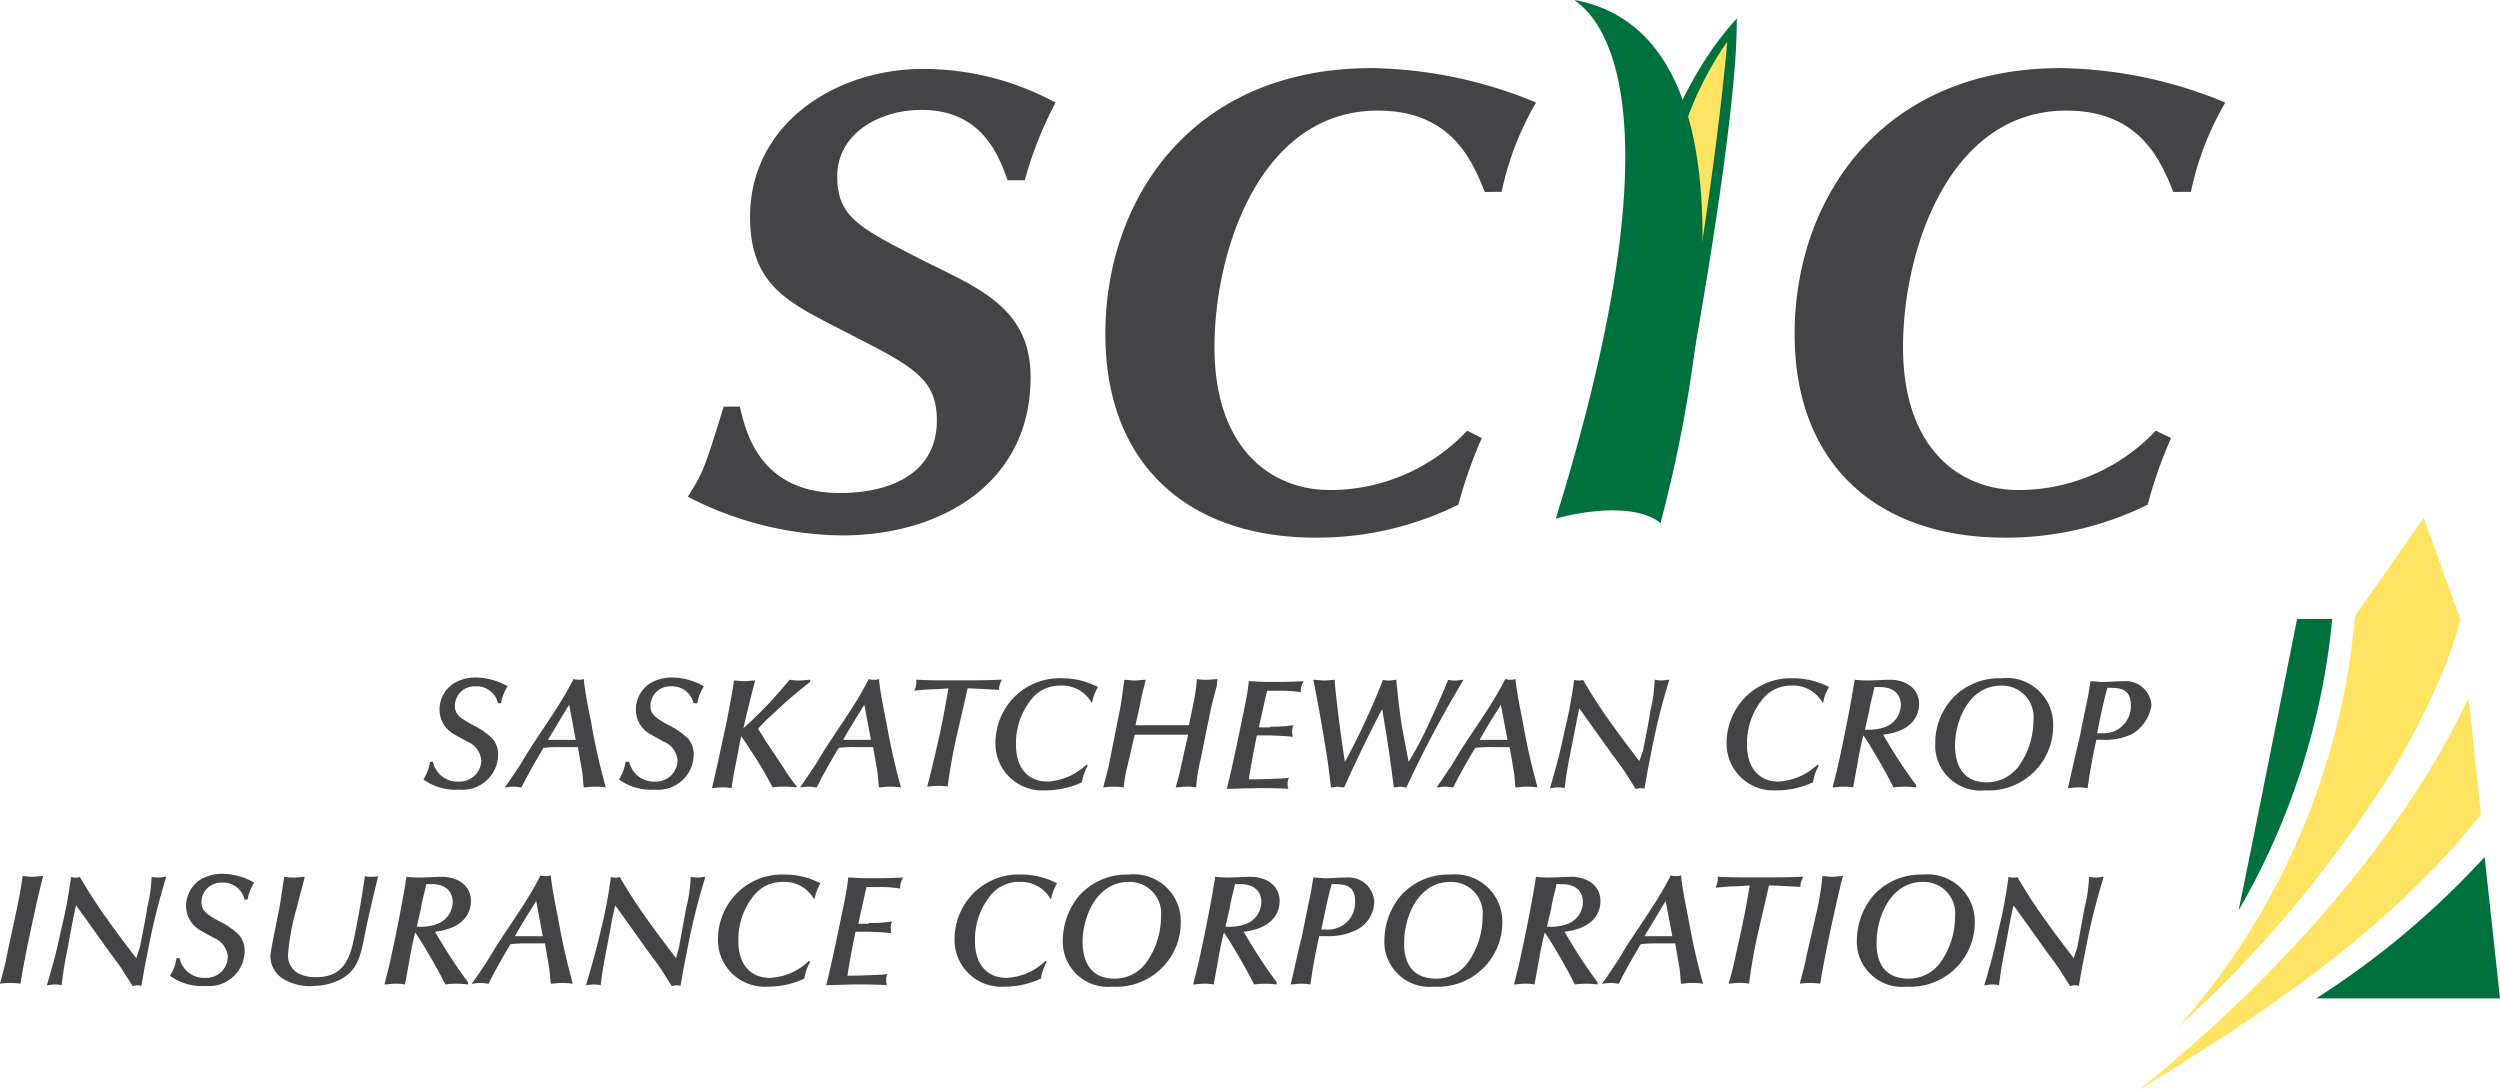 <svg xmlns="http://www.w3.org/2000/svg" width="158.353" height="69.039" viewBox="0 0 158.353 69.039">
  <g id="Secondary_FC_Corporate" transform="translate(-373.1 -569.4)">
    <g id="Group_343" data-name="Group 343" transform="translate(508.579 602.203)">
      <path id="Path_11079" data-name="Path 11079" d="M665.1,689.522c9.79-5.939,16.471-10.95,21.667-17.445-.186-1.67-.557-5.382-.789-7.377C682.453,672.263,675.354,681.264,665.1,689.522Z" transform="translate(-665.1 -653.286)" fill="#ffe363"/>
      <path id="Path_11080" data-name="Path 11080" d="M689.3,695.355h11.646l-.974-8.955A53.508,53.508,0,0,1,689.3,695.355Z" transform="translate(-678.072 -664.918)" fill="#00703c"/>
      <path id="Path_11081" data-name="Path 11081" d="M685.936,640.1l-4.361,6.217A45.048,45.048,0,0,1,670.3,672.439a77.413,77.413,0,0,0,12.759-14.94c.139-.232.325-.464.464-.7a.045.045,0,0,1,.046-.046,52.828,52.828,0,0,0,3.48-6.681,28.851,28.851,0,0,0,1.206-3.526Z" transform="translate(-667.887 -640.1)" fill="#ffe363"/>
      <path id="Path_11082" data-name="Path 11082" d="M684.639,653.9h-2.227s-3.387,17.028-3.712,18.466A45.392,45.392,0,0,0,684.639,653.9Z" transform="translate(-672.39 -647.497)" fill="#00703c"/>
    </g>
    <path id="Path_11083" data-name="Path 11083" d="M487.276,585.9c-.6-1.67-1.67-4.5-5.475-4.5-2.6,0-5.336,1.438-5.336,4.222,0,2.552,1.438,3.248,5.011,5.1,3.619,1.856,7.238,3.016,7.238,7.609,0,6.774-5.753,10.022-11.924,10.022A21.639,21.639,0,0,1,467,605.9c.928-1.485,1.021-1.624,2.273-5.707h1.021c.371,1.531,1.206,5.475,6.356,5.475,2.969,0,6.124-1.114,6.124-4.593,0-2.691-1.531-3.433-5.707-5.568-3.573-1.856-6.124-2.877-6.124-7.331,0-5.939,5.475-9.372,10.95-9.372a17.631,17.631,0,0,1,8.4,2.134,23.968,23.968,0,0,0-1.949,4.918h-1.067Z" transform="translate(-50.333 -5.039)" fill="#424545"/>
    <path id="Path_11084" data-name="Path 11084" d="M548.034,586.541c-.789-1.949-2.088-5.15-6.774-5.15-7.424,0-10.346,8.815-10.346,14.986,0,6.264,3.433,9.047,7.331,9.047a11.948,11.948,0,0,0,8.676-3.758l.928.464a27.9,27.9,0,0,0-1.485,4.222,20.2,20.2,0,0,1-9.047,2.088c-8.027,0-13.316-4.593-13.316-12.9,0-8.491,5.428-16.842,16.889-16.842a28.181,28.181,0,0,1,10.393,2.181,18.846,18.846,0,0,0-2.181,5.66Z" transform="translate(-80.887 -4.985)" fill="#424545"/>
    <path id="Path_11085" data-name="Path 11085" d="M642.087,586.541c-.789-1.949-2.088-5.15-6.774-5.15-7.424,0-10.346,8.815-10.346,14.986,0,6.264,3.433,9.047,7.331,9.047a11.948,11.948,0,0,0,8.676-3.758l.974.464a27.91,27.91,0,0,0-1.485,4.222,20.2,20.2,0,0,1-9.047,2.088c-8.027,0-13.316-4.593-13.316-12.9,0-8.491,5.428-16.842,16.889-16.842a28.18,28.18,0,0,1,10.393,2.181,18.844,18.844,0,0,0-2.181,5.66Z" transform="translate(-131.327 -4.985)" fill="#424545"/>
    <path id="Path_11086" data-name="Path 11086" d="M602.9,579.489a26.552,26.552,0,0,1,2-4.083c.51-.557,1.067-1.206,1.067-1.206s-.418,6.542-.65,7.7-1.253,6.867-1.253,6.867S603.5,579.536,602.9,579.489Z" transform="translate(-123.18 -2.573)" fill="#ffe363"/>
    <g id="Group_345" data-name="Group 345" transform="translate(476.844 570.56)">
      <g id="Group_344" data-name="Group 344">
        <path id="Path_11087" data-name="Path 11087" d="M602.964,571.9c0,.139-4.083,3.712-6.264,13.455,1.16,8.583,3.2,9.743,3.2,9.743S603.056,578.164,602.964,571.9Zm-2.32,15.033-.928-8.351a21.213,21.213,0,0,1,2.645-5.2C602.268,574.545,601.8,579.463,600.644,586.933Z" transform="translate(-596.7 -571.9)" fill="#00703c"/>
      </g>
    </g>
    <path id="Path_11088" data-name="Path 11088" d="M586.706,569.4c0,.278,7.934,3.341-1.206,32.849,0,0,4.547-1.346,6.635.278C592.088,602.528,600.9,572.091,586.706,569.4Z" transform="translate(-113.853)" fill="#00703c"/>
    <g id="Group_346" data-name="Group 346" transform="translate(373.1 612.317)">
      <path id="Path_11089" data-name="Path 11089" d="M435.632,663.57a1.379,1.379,0,0,0-1.438-1.113,1.244,1.244,0,0,0-1.3,1.253c0,.557.418.789,1.067,1.16a4.942,4.942,0,0,1,1.3.882,1.505,1.505,0,0,1,.371,1.067A2.251,2.251,0,0,1,433.173,669a3.438,3.438,0,0,1-2.273-.65,2.741,2.741,0,0,0,.418-1.114h.186a1.6,1.6,0,0,0,1.67,1.253,1.365,1.365,0,0,0,1.392-1.346,1.427,1.427,0,0,0-.928-1.206c-.232-.139-.51-.278-.742-.418a1.782,1.782,0,0,1-.974-1.578,1.987,1.987,0,0,1,.974-1.717,2.717,2.717,0,0,1,1.438-.325,4.092,4.092,0,0,1,1.9.557,2.921,2.921,0,0,0-.418,1.067h-.186Z" transform="translate(-404.082 -661.9)" fill="#424545"/>
      <path id="Path_11090" data-name="Path 11090" d="M443.577,666.554c.51-.789,1.021-1.531,1.531-2.32a21.985,21.985,0,0,0,1.253-2.134,1.16,1.16,0,0,0,.65,0c.046.7.371,2.273.464,2.737a42.208,42.208,0,0,0,.928,4.129,4.518,4.518,0,0,0-.742-.046c-.278,0-.464.046-.65.046-.046-.278-.046-.6-.093-.928-.093-.557-.186-1.067-.278-1.624h-1.067a8.954,8.954,0,0,0-1.114.046c-.232.371-1.067,1.81-1.392,2.505-.139,0-.278-.046-.51-.046s-.418.046-.557.046c.325-.418.6-.882.928-1.346Zm2.923-.6-.418-2.227c-.464.742-.882,1.485-1.346,2.227Z" transform="translate(-410.032 -662.007)" fill="#424545"/>
      <path id="Path_11091" data-name="Path 11091" d="M462.332,663.57a1.379,1.379,0,0,0-1.438-1.113,1.244,1.244,0,0,0-1.3,1.253c0,.557.418.789,1.067,1.16a4.943,4.943,0,0,1,1.3.882,1.505,1.505,0,0,1,.371,1.067A2.251,2.251,0,0,1,459.873,669a3.438,3.438,0,0,1-2.273-.65,2.741,2.741,0,0,0,.418-1.114h.232a1.6,1.6,0,0,0,1.67,1.253,1.365,1.365,0,0,0,1.392-1.346,1.427,1.427,0,0,0-.928-1.206c-.232-.139-.51-.278-.742-.418a1.782,1.782,0,0,1-.974-1.578,1.987,1.987,0,0,1,.974-1.717,2.717,2.717,0,0,1,1.438-.325,4.092,4.092,0,0,1,1.9.557,2.921,2.921,0,0,0-.418,1.067h-.232Z" transform="translate(-418.394 -661.9)" fill="#424545"/>
      <path id="Path_11092" data-name="Path 11092" d="M475.589,669.02a4.252,4.252,0,0,0-.742-.046,3.517,3.517,0,0,0-.7.046l-.51-.928c-.464-.789-.974-1.578-1.485-2.32-.093.371-.232,1.206-.325,1.67-.093.418-.278,1.438-.278,1.624a3.064,3.064,0,0,0-.65-.046c-.232,0-.418.046-.6.046l.278-1.206c.186-.789.464-2.181.6-2.737.232-1.206.418-2.088.51-2.877.139,0,.464.046.65.046.232,0,.464-.046.7-.046-.139.51-.6,2.32-.742,3.016.6-.51,1.531-1.485,1.67-1.624.418-.464.835-.928,1.253-1.438a3.517,3.517,0,0,0,.7.046c.186,0,.418-.046.6-.046v.139c-.325.232-1.485,1.206-1.67,1.392l-.7.65a8.76,8.76,0,0,0-.928.928c.371.557.418.7.65,1.021l.928,1.392a12.109,12.109,0,0,0,.882,1.253Z" transform="translate(-425.202 -662.061)" fill="#424545"/>
      <path id="Path_11093" data-name="Path 11093" d="M483.878,666.554c.51-.789,1.021-1.531,1.531-2.32a21.991,21.991,0,0,0,1.253-2.134.79.79,0,0,0,.325.046.688.688,0,0,0,.325-.046c.046.7.371,2.273.464,2.737a42.2,42.2,0,0,0,.928,4.129,4.518,4.518,0,0,0-.742-.046c-.278,0-.464.046-.65.046-.046-.278-.046-.6-.093-.928-.093-.557-.186-1.067-.278-1.624h-1.067a8.954,8.954,0,0,0-1.114.046c-.232.371-1.067,1.81-1.392,2.505-.139,0-.278-.046-.51-.046s-.418.046-.557.046c.325-.418.6-.882.928-1.346Zm2.923-.6-.418-2.227c-.464.742-.928,1.485-1.345,2.227Z" transform="translate(-431.634 -662.007)" fill="#424545"/>
      <path id="Path_11094" data-name="Path 11094" d="M499.292,662.8c-.464,0-.928.046-1.392.093a1.255,1.255,0,0,0,.139-.7c.742.046,1.253.046,2.505.046.974,0,1.949,0,2.923-.046a1.306,1.306,0,0,0-.186.51v.139c-.928-.046-1.531-.093-2-.093-.186.882-.51,2.227-.7,3.062-.232,1.021-.418,2.088-.557,3.155a3.533,3.533,0,0,0-.65-.046c-.232,0-.464.046-.65.046.186-.65.464-1.856.6-2.459.325-1.346.6-2.877.742-3.758Z" transform="translate(-439.996 -662.061)" fill="#424545"/>
      <path id="Path_11095" data-name="Path 11095" d="M515.078,663.531a2.136,2.136,0,0,0-1.949-1.067,2.305,2.305,0,0,0-1.9.928,4.415,4.415,0,0,0-.928,2.83c0,1.485.789,2.32,2,2.32a3.925,3.925,0,0,0,2.459-1.067l.093.046a2.937,2.937,0,0,0-.371,1.067,5.481,5.481,0,0,1-2.32.51A2.961,2.961,0,0,1,509,666.083a4.154,4.154,0,0,1,.928-2.6A4.035,4.035,0,0,1,513.222,662a4.845,4.845,0,0,1,2.273.557,2.809,2.809,0,0,0-.371.974Z" transform="translate(-445.946 -661.954)" fill="#424545"/>
      <path id="Path_11096" data-name="Path 11096" d="M530.892,662.564c-.046.186-.278,1.021-.371,1.438l-.65,3.2a10.019,10.019,0,0,0-.278,1.763,2.85,2.85,0,0,0-.65-.046c-.232,0-.418.046-.65.046.093-.325.232-.789.325-1.253l.464-2.088H525.7l-.464,2a8.2,8.2,0,0,0-.232,1.346,3.059,3.059,0,0,0-.65-.046,3.525,3.525,0,0,0-.65.046c.139-.557.325-1.16.418-1.717l.6-3.016c.139-.65.139-.835.325-2.088.139,0,.464.046.65.046s.464-.046.7-.046c-.139.557-.278,1.114-.371,1.624l-.278,1.253h3.387l.278-1.346a15.232,15.232,0,0,0,.232-1.578,3.523,3.523,0,0,0,.65.046c.186,0,.464-.046.65-.046Z" transform="translate(-453.826 -662.007)" fill="#424545"/>
      <path id="Path_11097" data-name="Path 11097" d="M543.337,665.276a8.493,8.493,0,0,0,1.485-.093.719.719,0,0,0-.093.371,1.152,1.152,0,0,0,.046.371c-.278-.046-1.346-.093-1.578-.093h-.7c-.186.928-.371,1.856-.51,2.784.789,0,2.134-.046,2.552-.093a.558.558,0,0,0-.093.371.79.79,0,0,0,.046.325c-.742-.046-1.114-.046-1.9-.046-.557,0-1.67.046-2,.046.232-.928.51-2.134,1.206-5.568a11.66,11.66,0,0,0,.186-1.253c.186,0,.835.046,1.067.046.789,0,1.578,0,2.413-.046a1.208,1.208,0,0,0-.186.7,7.735,7.735,0,0,0-1.438-.093h-.7c-.093.418-.371,1.624-.51,2.32h.7Z" transform="translate(-462.885 -662.168)" fill="#424545"/>
      <path id="Path_11098" data-name="Path 11098" d="M558.432,667.4a21.345,21.345,0,0,0,1.3-2.459c.325-.7.835-1.809,1.206-2.737a1.925,1.925,0,0,0,.464.046c.139,0,.325-.046.51-.046a70.923,70.923,0,0,0-3.619,6.82c-.093,0-.232-.046-.371-.046s-.371.046-.418.046c-.093-.557-.139-1.113-.232-1.67-.093-.789-.325-2.134-.51-3.294-.789,1.438-2.088,4.222-2.413,4.964a3.6,3.6,0,0,0-.418-.046c-.139,0-.278.046-.418.046-.093-.789-.186-1.624-.325-2.413-.139-.928-.51-3.016-.789-4.408.186,0,.51.046.7.046s.51-.046.65-.046c.046.928.464,4.083.65,5.2a46.773,46.773,0,0,0,2.413-5.2,1.152,1.152,0,0,0,.418.046c.139,0,.278-.046.418-.046.093.882.186,1.856.371,3.016Z" transform="translate(-469.21 -662.061)" fill="#424545"/>
      <path id="Path_11099" data-name="Path 11099" d="M570.777,666.554c.51-.789,1.021-1.531,1.531-2.32a21.991,21.991,0,0,0,1.253-2.134,1.16,1.16,0,0,0,.65,0c.046.7.371,2.273.464,2.737a42.19,42.19,0,0,0,.928,4.129,4.518,4.518,0,0,0-.742-.046c-.278,0-.464.046-.65.046-.046-.278-.046-.6-.093-.928-.093-.557-.186-1.067-.278-1.624h-1.067a8.954,8.954,0,0,0-1.114.046c-.232.371-1.067,1.81-1.392,2.505-.139,0-.278-.046-.51-.046s-.418.046-.557.046c.325-.418.6-.882.928-1.346Zm2.923-.6-.418-2.227c-.464.742-.928,1.485-1.346,2.227Z" transform="translate(-478.215 -662.007)" fill="#424545"/>
      <path id="Path_11100" data-name="Path 11100" d="M590.592,666.7c.046-.232.371-1.81.464-2.505a9.791,9.791,0,0,0,.278-2,1.922,1.922,0,0,0,.464.046c.186,0,.325-.046.464-.046a42.5,42.5,0,0,0-1.206,4.918c-.232,1.114-.232,1.253-.371,2a.588.588,0,0,0-.278-.046c-.093,0-.186.046-.278.046l-.557-.882c-.232-.371-.65-.928-.928-1.3l-2.088-2.923c-.093.418-.464,2.366-.557,2.784-.186.974-.232,1.206-.371,2.273a1.578,1.578,0,0,0-.464-.046c-.186,0-.325.046-.464.046.325-1.114.6-2.042.882-3.433a30.19,30.19,0,0,0,.65-3.433.589.589,0,0,0,.278.046c.139,0,.232,0,.278-.046a32.495,32.495,0,0,0,1.81,2.784c.557.789,1.16,1.578,1.763,2.366Z" transform="translate(-486.524 -662.061)" fill="#424545"/>
      <path id="Path_11101" data-name="Path 11101" d="M614.878,663.531a2.136,2.136,0,0,0-1.949-1.067,2.305,2.305,0,0,0-1.9.928,4.415,4.415,0,0,0-.928,2.83c0,1.485.789,2.32,2,2.32a3.925,3.925,0,0,0,2.459-1.067l.093.046a2.939,2.939,0,0,0-.371,1.067,5.481,5.481,0,0,1-2.32.51,2.961,2.961,0,0,1-3.155-3.016,4.153,4.153,0,0,1,.928-2.6A4.035,4.035,0,0,1,613.022,662a4.845,4.845,0,0,1,2.273.557,2.807,2.807,0,0,0-.371.974Z" transform="translate(-499.442 -661.954)" fill="#424545"/>
      <path id="Path_11102" data-name="Path 11102" d="M628.589,669.02a5.592,5.592,0,0,0-1.438,0c-.371-.742-.789-1.485-1.206-2.181-.186-.325-.51-.835-.7-1.114-.139.51-.278,1.206-.371,1.763l-.278,1.531a3.06,3.06,0,0,0-.65-.046c-.232,0-.418.046-.65.046l.278-1.114c.418-1.809.974-4.686,1.114-5.707a6.536,6.536,0,0,0,.928.046c.418,0,.928-.046,1.3-.046,1.021,0,1.856.557,1.856,1.531,0,.928-.65,1.763-2.273,1.949a31.686,31.686,0,0,0,2.088,3.2Zm-2.645-6.356-.093.418c-.046.186-.232.928-.232,1.067l-.278,1.206a3.044,3.044,0,0,0,1.345-.186,1.506,1.506,0,0,0,.928-1.392c0-.371-.186-1.114-1.346-1.114h-.325Z" transform="translate(-507.215 -662.061)" fill="#424545"/>
      <path id="Path_11103" data-name="Path 11103" d="M644.77,665.016a4.08,4.08,0,0,1-4.315,4.083,2.866,2.866,0,0,1-3.155-3.016,4.189,4.189,0,0,1,1.067-2.784,4.037,4.037,0,0,1,3.109-1.3A2.943,2.943,0,0,1,644.77,665.016Zm-4.222,3.573a2.525,2.525,0,0,0,2.042-1.021,5.015,5.015,0,0,0,.928-2.877,2,2,0,0,0-2.041-2.227c-2.042,0-2.923,2.227-2.923,3.8C638.553,667.428,639.017,668.588,640.548,668.588Z" transform="translate(-514.719 -661.954)" fill="#424545"/>
      <path id="Path_11104" data-name="Path 11104" d="M659.483,665.741a4.064,4.064,0,0,1-1.949.371h-.325q-.348,1.531-.557,3.062a3.292,3.292,0,0,0-.65-.046c-.232,0-.418.046-.6.046.325-1.392.51-2.273.7-3.016.093-.418.371-1.856.557-2.691.046-.185.139-.928.186-1.067.278,0,.51.046.789.046.371,0,.835-.046,1.3-.046a1.626,1.626,0,0,1,1.763,1.531A2.6,2.6,0,0,1,659.483,665.741Zm-1.577-2.923c-.278.974-.51,2.181-.65,2.877h.371a1.706,1.706,0,0,0,1.763-1.763C659.39,662.818,658.648,662.818,657.905,662.818Z" transform="translate(-524.421 -662.168)" fill="#424545"/>
      <path id="Path_11105" data-name="Path 11105" d="M374.167,691.088c.139-.7.186-.882.371-2.088.139,0,.418.046.6.046.232,0,.464-.046.7-.046-.278.974-1.206,5.2-1.438,6.82a3.284,3.284,0,0,0-.65-.046,3.524,3.524,0,0,0-.65.046c.139-.557.325-1.16.418-1.717Z" transform="translate(-373.1 -676.426)" fill="#424545"/>
      <path id="Path_11106" data-name="Path 11106" d="M385.392,693.554c.046-.232.371-1.81.464-2.505a9.914,9.914,0,0,0,.278-1.949,2.134,2.134,0,0,0,.464.046c.186,0,.325-.046.464-.046a42.468,42.468,0,0,0-1.206,4.918c-.232,1.114-.232,1.253-.371,2a.589.589,0,0,0-.278-.046c-.093,0-.186.046-.278.046l-.557-.882c-.232-.371-.65-.928-.928-1.3l-2.088-2.923c-.139.418-.464,2.366-.557,2.784-.186.974-.232,1.206-.371,2.273a1.579,1.579,0,0,0-.464-.046c-.186,0-.325.046-.464.046.325-1.114.6-2.042.882-3.433a30.2,30.2,0,0,0,.65-3.433.589.589,0,0,0,.278.046c.139,0,.232,0,.278-.046a32.48,32.48,0,0,0,1.809,2.784c.557.789,1.16,1.578,1.763,2.366Z" transform="translate(-376.531 -676.48)" fill="#424545"/>
      <path id="Path_11107" data-name="Path 11107" d="M401.033,690.37a1.379,1.379,0,0,0-1.438-1.114,1.244,1.244,0,0,0-1.3,1.253c0,.557.418.789,1.067,1.16a4.944,4.944,0,0,1,1.3.882,1.581,1.581,0,0,1,.371,1.067,2.251,2.251,0,0,1-2.459,2.181,3.439,3.439,0,0,1-2.273-.65,2.741,2.741,0,0,0,.418-1.114h.186a1.6,1.6,0,0,0,1.67,1.253,1.365,1.365,0,0,0,1.392-1.346,1.427,1.427,0,0,0-.928-1.206c-.232-.139-.51-.278-.742-.418a1.782,1.782,0,0,1-.974-1.578,1.987,1.987,0,0,1,.974-1.717,2.717,2.717,0,0,1,1.438-.325,4.092,4.092,0,0,1,1.9.557,2.919,2.919,0,0,0-.418,1.067h-.186Z" transform="translate(-385.536 -676.265)" fill="#424545"/>
      <path id="Path_11108" data-name="Path 11108" d="M410.464,691.552c.186-.789.278-1.67.418-2.505a3.287,3.287,0,0,0,.65.046c.232,0,.464-.046.65-.046-.139.6-.325,1.206-.464,1.81a15.364,15.364,0,0,0-.6,3.155,1.294,1.294,0,0,0,.882,1.253,2.512,2.512,0,0,0,.882.139c1.485,0,2.088-.789,2.413-2.413.371-1.81.51-2.737.7-3.99a1.286,1.286,0,0,0,.418.046,1.433,1.433,0,0,0,.418-.046c-.139.6-.6,2.459-.835,3.665-.278,1.438-.464,2.273-1.531,2.877a3.981,3.981,0,0,1-1.717.418,3.207,3.207,0,0,1-1.949-.464,1.675,1.675,0,0,1-.789-1.485C410.046,693.593,410.371,692.109,410.464,691.552Z" transform="translate(-392.879 -676.426)" fill="#424545"/>
      <path id="Path_11109" data-name="Path 11109" d="M430.889,695.92a5.592,5.592,0,0,0-1.438,0c-.371-.742-.789-1.485-1.206-2.181-.186-.325-.51-.835-.7-1.113-.139.51-.278,1.206-.371,1.763l-.278,1.531a2.85,2.85,0,0,0-.65-.046c-.232,0-.418.046-.65.046l.278-1.114c.418-1.81.974-4.686,1.114-5.707a6.544,6.544,0,0,0,.928.046c.418,0,.928-.046,1.3-.046,1.021,0,1.856.557,1.856,1.531,0,.928-.65,1.763-2.273,1.949a31.688,31.688,0,0,0,2.088,3.2Zm-2.645-6.356-.093.418c-.046.186-.232.928-.232,1.067l-.278,1.206a3.044,3.044,0,0,0,1.345-.186,1.506,1.506,0,0,0,.928-1.392c0-.371-.186-1.114-1.346-1.114Z" transform="translate(-401.242 -676.48)" fill="#424545"/>
      <path id="Path_11110" data-name="Path 11110" d="M439.077,693.354c.51-.789,1.021-1.531,1.531-2.32a22,22,0,0,0,1.253-2.134.79.79,0,0,0,.325.046.688.688,0,0,0,.325-.046c.046.7.371,2.273.464,2.737a42.191,42.191,0,0,0,.928,4.129,4.512,4.512,0,0,0-.742-.046c-.278,0-.464.046-.65.046-.046-.278-.046-.6-.093-.928-.093-.557-.186-1.067-.278-1.624h-1.067a8.954,8.954,0,0,0-1.114.046c-.232.371-1.067,1.81-1.392,2.505-.139,0-.278-.046-.51-.046s-.418.046-.557.046c.325-.418.6-.882.928-1.346Zm2.923-.6-.418-2.227c-.464.742-.928,1.485-1.346,2.227Z" transform="translate(-407.62 -676.373)" fill="#424545"/>
      <path id="Path_11111" data-name="Path 11111" d="M458.992,693.554c.046-.232.325-1.81.464-2.505a9.911,9.911,0,0,0,.278-1.949,2.134,2.134,0,0,0,.464.046c.186,0,.325-.046.464-.046a42.468,42.468,0,0,0-1.206,4.918c-.232,1.114-.232,1.253-.371,2a.588.588,0,0,0-.278-.046c-.093,0-.186.046-.278.046l-.557-.882c-.232-.371-.65-.928-.928-1.3l-2.088-2.923c-.139.418-.464,2.366-.557,2.784-.186.974-.232,1.206-.371,2.273a1.579,1.579,0,0,0-.464-.046c-.186,0-.325.046-.464.046.325-1.114.6-2.042.928-3.433a30.2,30.2,0,0,0,.65-3.433.589.589,0,0,0,.278.046.5.5,0,0,0,.278-.046,32.487,32.487,0,0,0,1.809,2.784c.557.789,1.16,1.578,1.763,2.366Z" transform="translate(-415.982 -676.48)" fill="#424545"/>
      <path id="Path_11112" data-name="Path 11112" d="M477.178,690.331a2.136,2.136,0,0,0-1.949-1.067,2.305,2.305,0,0,0-1.9.928,4.415,4.415,0,0,0-.928,2.83c0,1.485.789,2.32,2,2.32a3.806,3.806,0,0,0,2.459-1.067l.093.046a2.937,2.937,0,0,0-.371,1.067,5.481,5.481,0,0,1-2.32.51,2.961,2.961,0,0,1-3.155-3.016,4.154,4.154,0,0,1,.928-2.6,4.035,4.035,0,0,1,3.294-1.485,4.844,4.844,0,0,1,2.273.557,2.807,2.807,0,0,0-.371.974Z" transform="translate(-425.631 -676.319)" fill="#424545"/>
      <path id="Path_11113" data-name="Path 11113" d="M488.591,692.077a8.235,8.235,0,0,0,1.485-.093.874.874,0,0,0-.093.371,1.153,1.153,0,0,0,.046.371c-.278-.046-1.345-.093-1.577-.093h-.7c-.186.928-.371,1.856-.51,2.784.789,0,2.088-.046,2.552-.093a.558.558,0,0,0-.093.371.789.789,0,0,0,.046.325c-.742-.046-1.114-.046-1.9-.046-.557,0-1.67.046-1.949.046.232-.928.51-2.134,1.206-5.568a11.65,11.65,0,0,0,.186-1.253c.186,0,.835.046,1.067.046.789,0,1.624,0,2.413-.046a1.208,1.208,0,0,0-.186.7,7.735,7.735,0,0,0-1.438-.093h-.7c-.093.418-.371,1.624-.51,2.32h.65Z" transform="translate(-433.564 -676.534)" fill="#424545"/>
      <path id="Path_11114" data-name="Path 11114" d="M509.478,690.331a2.136,2.136,0,0,0-1.949-1.067,2.305,2.305,0,0,0-1.9.928,4.415,4.415,0,0,0-.928,2.83c0,1.485.789,2.32,2,2.32a3.806,3.806,0,0,0,2.459-1.067l.093.046a2.936,2.936,0,0,0-.371,1.067,5.481,5.481,0,0,1-2.32.51,2.961,2.961,0,0,1-3.155-3.016,4.154,4.154,0,0,1,.928-2.6,4.035,4.035,0,0,1,3.294-1.485,4.845,4.845,0,0,1,2.273.557,2.807,2.807,0,0,0-.371.974Z" transform="translate(-442.945 -676.319)" fill="#424545"/>
      <path id="Path_11115" data-name="Path 11115" d="M525.67,691.816a4.08,4.08,0,0,1-4.315,4.083,2.865,2.865,0,0,1-3.155-3.016,4.458,4.458,0,0,1,1.067-2.784,4.037,4.037,0,0,1,3.109-1.3A2.965,2.965,0,0,1,525.67,691.816Zm-4.222,3.573a2.46,2.46,0,0,0,2.041-1.021,5.014,5.014,0,0,0,.928-2.877,2,2,0,0,0-2.042-2.227c-2.041,0-2.923,2.227-2.923,3.8C519.453,694.229,519.917,695.388,521.448,695.388Z" transform="translate(-450.878 -676.319)" fill="#424545"/>
      <path id="Path_11116" data-name="Path 11116" d="M541.289,695.92a5.592,5.592,0,0,0-1.438,0c-.371-.742-.789-1.485-1.206-2.181-.186-.325-.51-.835-.7-1.113-.139.51-.278,1.206-.371,1.763l-.278,1.531a2.85,2.85,0,0,0-.65-.046c-.232,0-.418.046-.65.046l.278-1.114c.418-1.81.974-4.686,1.114-5.707a6.544,6.544,0,0,0,.928.046c.418,0,.928-.046,1.3-.046,1.021,0,1.856.557,1.856,1.531,0,.928-.65,1.763-2.274,1.949a31.709,31.709,0,0,0,2.088,3.2Zm-2.645-6.356-.093.418c-.046.186-.232.928-.232,1.067l-.278,1.206a3.044,3.044,0,0,0,1.346-.186,1.506,1.506,0,0,0,.928-1.392c0-.371-.186-1.114-1.346-1.114Z" transform="translate(-460.419 -676.48)" fill="#424545"/>
      <path id="Path_11117" data-name="Path 11117" d="M553.429,692.541a4.063,4.063,0,0,1-1.949.371h-.371q-.348,1.531-.557,3.062a3.288,3.288,0,0,0-.65-.046c-.232,0-.418.046-.6.046.325-1.392.51-2.273.7-3.016.093-.418.371-1.856.557-2.691.046-.186.139-.928.185-1.067.278,0,.51.046.789.046.371,0,.835-.046,1.3-.046a1.626,1.626,0,0,1,1.763,1.531A2.057,2.057,0,0,1,553.429,692.541Zm-1.531-2.923c-.278.974-.51,2.181-.65,2.877h.371a1.706,1.706,0,0,0,1.763-1.763C553.383,689.618,552.641,689.618,551.9,689.618Z" transform="translate(-467.548 -676.534)" fill="#424545"/>
      <path id="Path_11118" data-name="Path 11118" d="M569.57,691.816a4.08,4.08,0,0,1-4.315,4.083,2.865,2.865,0,0,1-3.155-3.016,4.458,4.458,0,0,1,1.067-2.784,4.038,4.038,0,0,1,3.109-1.3A2.991,2.991,0,0,1,569.57,691.816Zm-4.222,3.573a2.46,2.46,0,0,0,2.042-1.021,5.014,5.014,0,0,0,.928-2.877,2,2,0,0,0-2.042-2.227c-2.041,0-2.923,2.227-2.923,3.8C563.306,694.229,563.77,695.388,565.348,695.388Z" transform="translate(-474.41 -676.319)" fill="#424545"/>
      <path id="Path_11119" data-name="Path 11119" d="M585.089,695.92a5.592,5.592,0,0,0-1.438,0c-.371-.742-.789-1.485-1.206-2.181-.186-.325-.51-.835-.7-1.113-.139.51-.278,1.206-.371,1.763l-.278,1.531a2.85,2.85,0,0,0-.65-.046c-.232,0-.418.046-.65.046l.278-1.114c.418-1.81.974-4.686,1.114-5.707a6.546,6.546,0,0,0,.928.046c.418,0,.928-.046,1.3-.046,1.021,0,1.856.557,1.856,1.531,0,.928-.65,1.763-2.273,1.949a31.688,31.688,0,0,0,2.088,3.2Zm-2.6-6.356-.093.418c-.046.186-.232.928-.232,1.067l-.278,1.206a3.044,3.044,0,0,0,1.346-.186,1.506,1.506,0,0,0,.928-1.392c0-.371-.186-1.114-1.346-1.114Z" transform="translate(-483.897 -676.48)" fill="#424545"/>
      <path id="Path_11120" data-name="Path 11120" d="M593.378,693.354c.51-.789,1.021-1.531,1.531-2.32a21.984,21.984,0,0,0,1.253-2.134.79.79,0,0,0,.325.046.688.688,0,0,0,.325-.046c.046.7.371,2.273.464,2.737a42.164,42.164,0,0,0,.928,4.129,4.511,4.511,0,0,0-.742-.046c-.278,0-.464.046-.65.046-.046-.278-.046-.6-.093-.928-.093-.557-.186-1.067-.278-1.624h-1.067a8.955,8.955,0,0,0-1.114.046c-.232.371-1.067,1.81-1.392,2.505-.139,0-.278-.046-.51-.046s-.418.046-.557.046c.325-.418.6-.882.928-1.346Zm2.877-.6-.418-2.227c-.464.742-.882,1.485-1.346,2.227Z" transform="translate(-490.33 -676.373)" fill="#424545"/>
      <path id="Path_11121" data-name="Path 11121" d="M608.692,689.7c-.464,0-.928.046-1.392.093a1.255,1.255,0,0,0,.139-.7c.742.046,1.253.046,2.505.046.974,0,1.949,0,2.923-.046a1.308,1.308,0,0,0-.186.51v.139c-.928-.046-1.531-.093-2-.093-.186.882-.51,2.227-.7,3.062-.232,1.021-.418,2.088-.557,3.155a3.529,3.529,0,0,0-.65-.046c-.232,0-.464.046-.65.046.232-.65.464-1.856.6-2.459.325-1.346.6-2.877.742-3.758Z" transform="translate(-498.638 -676.48)" fill="#424545"/>
      <path id="Path_11122" data-name="Path 11122" d="M619.914,691.088a18.377,18.377,0,0,0,.325-2.088c.139,0,.418.046.6.046s.464-.046.7-.046c-.278.974-1.206,5.2-1.438,6.82a3.283,3.283,0,0,0-.65-.046,3.525,3.525,0,0,0-.65.046c.139-.557.325-1.16.418-1.717Z" transform="translate(-504.802 -676.426)" fill="#424545"/>
      <path id="Path_11123" data-name="Path 11123" d="M634.07,691.816a4.08,4.08,0,0,1-4.315,4.083,2.865,2.865,0,0,1-3.155-3.016,4.458,4.458,0,0,1,1.067-2.784,4.037,4.037,0,0,1,3.109-1.3A2.991,2.991,0,0,1,634.07,691.816Zm-4.222,3.573a2.46,2.46,0,0,0,2.042-1.021,5.014,5.014,0,0,0,.928-2.877,2,2,0,0,0-2.042-2.227c-2.041,0-2.923,2.227-2.923,3.8C627.806,694.229,628.27,695.388,629.848,695.388Z" transform="translate(-508.983 -676.319)" fill="#424545"/>
      <path id="Path_11124" data-name="Path 11124" d="M649.892,693.554c.046-.232.325-1.81.464-2.505a9.911,9.911,0,0,0,.278-1.949,2.133,2.133,0,0,0,.464.046c.186,0,.325-.046.464-.046a42.456,42.456,0,0,0-1.206,4.918c-.232,1.114-.232,1.253-.371,2a.589.589,0,0,0-.278-.046c-.093,0-.186.046-.278.046l-.557-.882c-.232-.371-.65-.928-.928-1.3l-2.088-2.923c-.139.418-.464,2.366-.557,2.784-.186.974-.232,1.206-.371,2.273a1.579,1.579,0,0,0-.464-.046c-.186,0-.325.046-.464.046.325-1.114.6-2.042.882-3.433a30.2,30.2,0,0,0,.65-3.433.589.589,0,0,0,.278.046c.139,0,.232,0,.278-.046a32.48,32.48,0,0,0,1.81,2.784c.557.789,1.16,1.578,1.763,2.366Z" transform="translate(-518.31 -676.48)" fill="#424545"/>
    </g>
  </g>
</svg>
